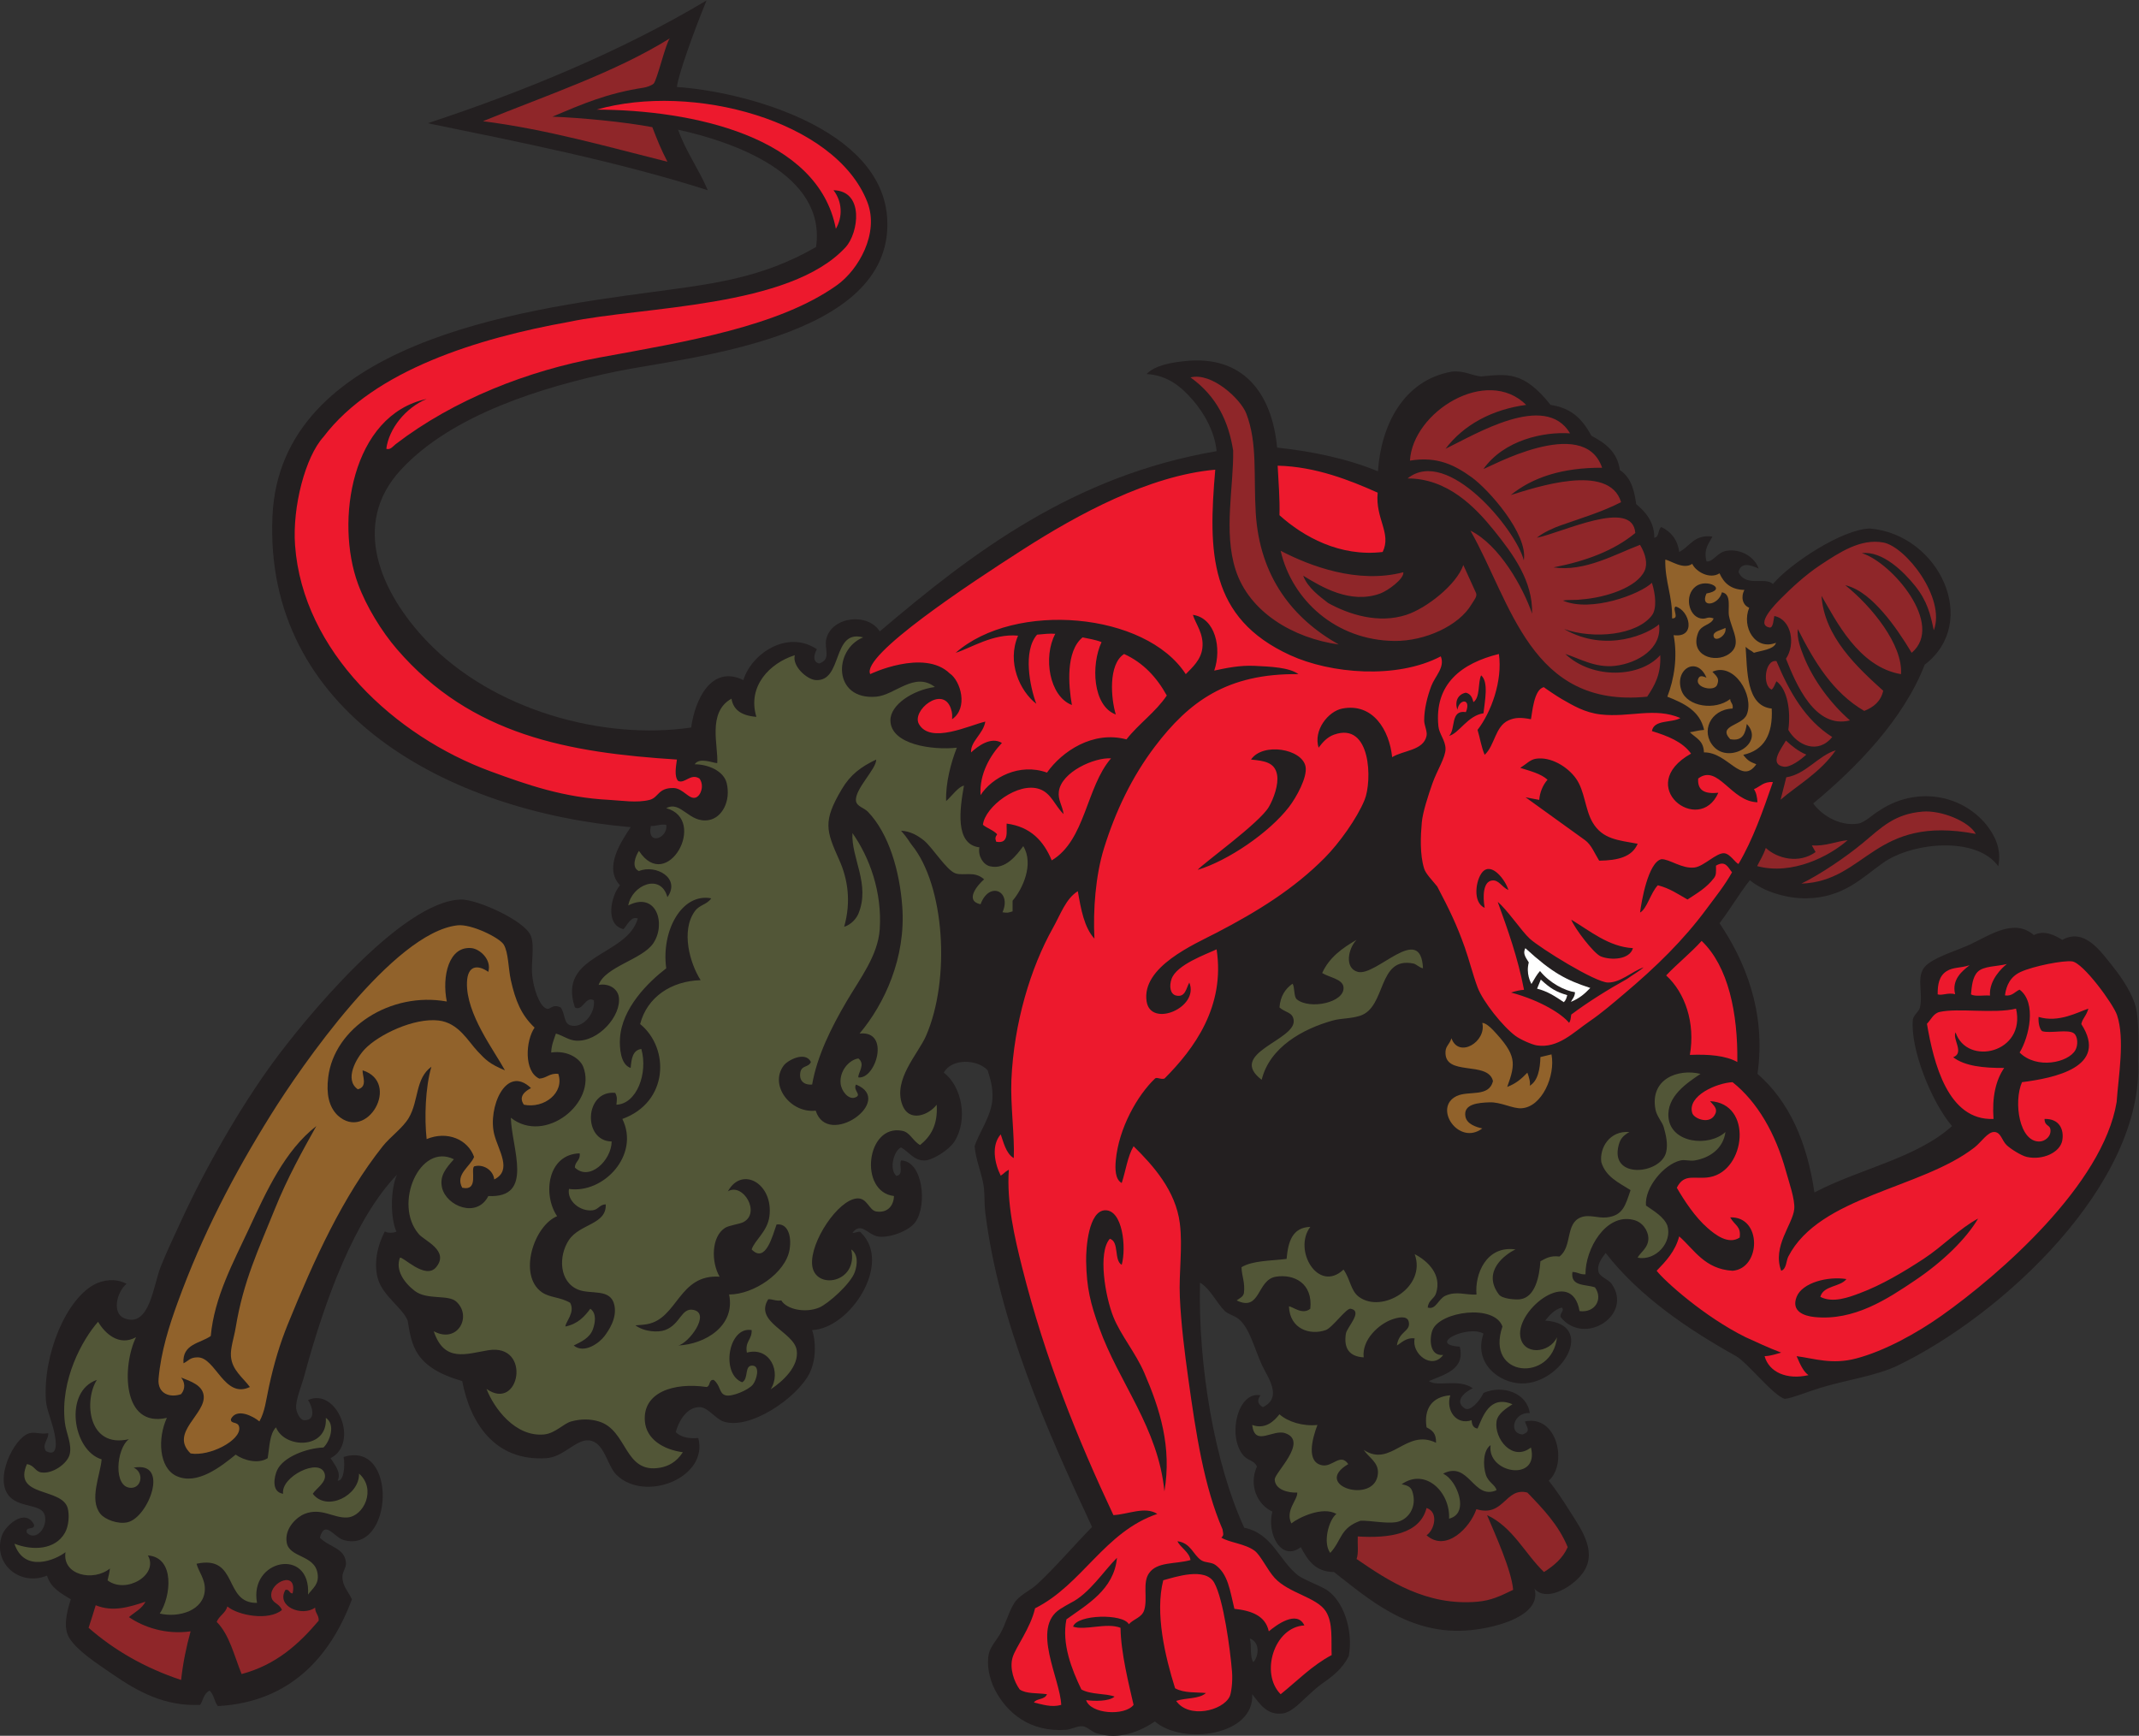 <?xml version="1.0" encoding="UTF-8" standalone="no"?>
<svg
   xmlns:dc="http://purl.org/dc/elements/1.1/"
   xmlns:cc="http://creativecommons.org/ns#"
   xmlns:rdf="http://www.w3.org/1999/02/22-rdf-syntax-ns#"
   xmlns:svg="http://www.w3.org/2000/svg"
   xmlns="http://www.w3.org/2000/svg"
   viewBox="0 0 865.387 702.253"
   height="702.253"
   width="865.387"
   xml:space="preserve"
   id="svg2"
   version="1.1"><rect x="0" y="0" width="865.387" height="702.253" fill="#333333" stroke="none"/><defs
     id="defs6" /><g
     transform="matrix(1.333,0,0,-1.333,0,702.253)"
     id="g10"><g
       transform="scale(0.1)"
       id="g12"><path
         id="path14"
         style="fill:#231f20;fill-opacity:1;fill-rule:evenodd;stroke:none"
         d="m 103.281,640.918 c 3.149,-18.75 -28.422,-2.773 -21.601,-25.195 27.675,-26.66 64.265,17.07 54,53.984 -9.41,33.867 -71.16,21.856 -104.403,54.004 -53.445,51.699 11.848,182.012 57.605,194.394 18.144,4.922 27.969,-3.398 57.597,0 0.829,-19.902 -19.933,-33.75 -7.199,-53.984 47.981,-25.293 24.957,59.863 21.598,71.992 -9.195,33.203 -20.055,58.555 -21.598,82.797 -8.851,139.16 62.574,309.96 151.199,352.81 19.817,9.57 57.911,19.16 93.602,0 -30.09,-24.86 -44.644,-89.38 -7.203,-104.4 77.633,-31.15 88.297,100.9 111.601,158.4 19.415,47.89 44.333,99.96 61.204,136.8 71.539,156.17 175.82,339.63 277.195,478.79 93.844,128.83 390.851,492.4 572.401,496.8 47.16,1.15 195.8,-64.34 212.4,-111.59 11.1,-31.6 -0.39,-79.82 3.6,-118.81 3.8,-37.1 20.23,-91.25 43.2,-100.8 11.84,-4.92 17.11,16.02 43.2,3.6 13.91,-18.73 8.55,-47.19 28.8,-53.99 35.43,-11.93 76.8,32.87 72,75.59 -25.8,14.77 -33.3,-34.84 -57.6,-21.6 -54.58,161.38 158.99,154.98 190.8,270 -20.04,8.18 -32.03,-20 -43.2,-32.38 -56.96,12.77 -38.72,100.82 -10.8,133.18 -51.24,54.16 5.33,134.55 32.4,176.4 -554.51,47.63 -1113.322,348.99 -1087.201,943.2 23.187,527.41 750.341,626.86 1148.401,680.4 184.37,24.82 334.99,41.1 501.55,137.32 31.81,223.03 -255.76,320.33 -418.75,355.89 23.82,-67.39 63,-119.41 90,-183.61 -272.15,86.64 -568.98,145.85 -849.88,203.3 288.39,95.07 587.7,217.99 846.28,372.7 -38.61,-93.02 -86.85,-228.67 -90,-262.79 197.32,-12.77 625.61,-122.04 638.43,-403.19 16.64,-365 -616.43,-416.95 -825.63,-460.81 -217.4,-45.59 -496.35,-129.71 -651.6,-298.81 -152.07,-165.66 -59.16,-373.1 79.36,-518.45 201.31,-210.67 534.64,-301.94 802.64,-262.74 11.52,84.47 61.21,191.29 158.4,144 25.01,80.61 133.72,153.77 223.2,93.59 -8.97,-15.55 -13.97,-38.71 7.2,-43.19 38.19,13.23 13.61,44.8 21.6,75.6 17.38,66.97 125.9,79.64 162,21.59 281.35,239.48 587.94,472.84 1022.4,547.21 -5.4,57.46 -36.88,114.32 -72,154.79 -32.32,37.25 -74.11,75.61 -140.4,79.2 25.34,27.13 77.28,35.43 118.8,39.61 172.33,17.37 261.51,-95.15 277.21,-262.8 108.79,-11.69 214.41,-34.06 305.99,-72.01 9.47,140.38 77.47,275.95 223.2,302.41 37.76,4.52 61.34,-11.99 90,-14.4 77.76,7.08 128.33,17.76 210.83,-86.4 62.24,-9.77 94.6,-40.12 123.97,-93.6 41.37,-22.23 78.72,-48.48 86.4,-104.41 38.4,-24.17 45.51,-75.35 49.49,-103.14 15.25,-13.27 55.65,-45.46 54.91,-102.06 16.18,1.83 9.99,26.02 21.6,32.41 29.04,-14.17 48.85,-37.56 54,-75.61 32.8,16.41 44.5,53.91 100.81,46.81 -9.13,-19.45 -27.97,-36.32 -18.01,-75.6 21.31,-1.89 31.81,27.79 61.2,32.4 42.66,6.68 84.72,-18.08 97.2,-54 -24.2,10.89 -54.18,21.34 -61.2,-10.81 22.13,-46.84 80.5,-13.09 104.4,-35.99 51.74,61.3 210.55,166.98 295.14,168.41 210.91,-19 333.5,-285.04 165.66,-413.22 -63.77,-164.64 -205.07,-310.87 -338.4,-421.19 20.31,-29.47 75.35,-71.01 136.8,-61.2 19.53,3.11 44.98,28.82 64.3,39.71 108.04,72.21 246.36,51.75 324.5,-43.31 24.22,-31.01 47.06,-72.12 36,-126 -65.62,92.13 -260.65,73.21 -349.2,10.8 -64.41,-45.4 -120.58,-106.54 -234,-108 -57.76,-0.74 -127.23,19.22 -170.8,54.96 -32.04,-40.49 -56.94,-84.41 -92,-130.57 75.34,-111.31 142.36,-267.16 115.2,-457.2 95.08,-82.52 150.15,-205.04 172.81,-360 134.95,71.46 309.15,103.65 417.59,201.6 -61.95,71.99 -127.55,235.29 -118.8,324 3.05,14.14 19.03,23.83 21.61,36 10.82,51.31 -17.1,102.34 25.19,133.2 33.75,24.63 85.66,38.97 126,57.6 60.07,27.79 134.22,81.27 194.4,28.81 32.02,16.54 63.77,-0.94 86.4,-14.4 67.42,37.05 115.82,-33.88 154.8,-82.81 29.26,-36.72 59.29,-84 68.4,-122.4 10.72,-45.16 7.9,-128.56 7.2,-161.99 16.02,-374.01 -410.5,-770.84 -730.8,-925.2 -64.92,-31.29 -157.98,-43.67 -237.6,-68.4 -35.38,-10.99 -84.14,-30.8 -104.39,-32.4 -34.87,9.67 -113.7,110.43 -147.61,129.59 -142.93,79.71 -292.86,180.04 -396,313.2 -11.67,-15.88 -27.44,-35.19 -21.6,-57.6 3.84,-14.74 30.01,-22.46 39.6,-35.99 66.61,-94.12 -82.33,-191.21 -154.8,-100.8 -2.78,14.02 13.31,18.67 3.6,28.79 -23.45,-6.55 -36.76,-23.23 -50.4,-39.59 157.55,-10.84 50.93,-193.19 -72,-190.8 -68.23,1.32 -146.07,61.54 -115.2,151.19 -46.46,27.54 -173.83,-32.76 -72,-39.59 17.66,-69.77 -48.98,-85.06 -93.59,-104.4 26.59,-18.98 88.68,8.75 133.19,-21.6 -25.24,-11.83 -57.6,-40.15 -24.15,-61.482 16.15,-10.293 45.79,23.062 56.55,47.072 59.43,26.35 132.88,-1.17 140.4,-61.194 -48.57,4.278 -66.75,-61.914 -21.6,-64.804 27.74,9.57 10.88,23.418 7.2,39.609 97.54,20.567 130.37,-127.832 72,-180 19.06,-23.496 41.42,-56.484 64.8,-93.613 35.36,-56.172 88.72,-128.242 32.4,-194.395 -33.08,-38.847 -106.18,-79.707 -140.39,-39.59 22.51,-79.804 -107.86,-117.46 -194.41,-126.015 -185.35,-18.301 -312.51,97.773 -414,176.406 -58.12,0.684 -80.36,37.227 -100.81,75.606 -59.62,-45.313 -104.07,40.703 -86.39,107.988 -43.95,19.687 -72.93,78.379 -46.8,136.816 -9.23,20.215 -28.06,16.485 -43.2,35.996 -46.92,60.489 -14.04,193.4 54,180 -9.12,-12.46 -11.34,-25.14 7.2,-35.996 62.53,30.156 12.56,93.596 -3.6,129.586 -22.73,50.63 -36.42,109.2 -68.4,136.8 -13.75,11.88 -32.81,15.16 -43.2,25.2 -25.05,24.23 -44.32,68.14 -75.6,86.4 -6.14,-253.45 44.78,-550.232 134.2,-743.767 86.5,-18.34 104.43,-98.77 164.26,-145.469 23.46,-15.273 52.19,-24.726 79.54,-39.551 57.67,-31.269 88.17,-128.515 73.42,-204.902 -19.68,-39.141 -49.81,-61.68 -80.62,-83.105 -16.83,-11.7 -37.23,-31.485 -54,-46.797 -17.93,-16.367 -41.49,-40.782 -65.68,-43.946 -48.56,-6.348 -69.74,29.883 -92.72,58.34 7.45,-126.015 -210.67,-155.429 -295.2,-82.793 -44.75,-29.512 -106.04,-56.855 -176.4,-35.996 -15.77,4.668 -28.6,20.215 -43.2,21.582 -15.14,1.445 -34.66,-9.668 -50.4,-10.801 -108,-7.676 -178.7,49.766 -216,122.403 -16.44,32.031 -25.8,76.172 -17.7,110 4.49,18.769 20.89,37.461 32.1,55.605 19.41,31.446 29.75,79.825 50.4,104.395 16.47,19.609 43.68,30.722 64.8,50.41 55.32,51.543 112.23,118.437 165.6,172.793 -139.48,298.301 -282.55,623.089 -324,953.999 -4.05,32.41 -0.46,62.84 -7.2,93.6 -7.94,36.21 -22.19,71.4 -25.2,108.01 11.14,37.07 51.59,92.28 54,144 1.43,30.64 -3.69,52.99 -14.4,86.39 -31.97,34.61 -109.8,36.62 -133.2,-7.19 54.63,-40.76 74.5,-142.23 32.4,-208.81 -16.47,-26.05 -66.75,-56.95 -90,-57.6 -32.99,-0.91 -46.9,25.14 -72,39.61 -22.04,-9.49 -37.14,-65.95 -14.4,-86.4 23.71,2.54 7.04,35.06 14.4,46.79 65.96,-1.42 80.51,-135.13 43.2,-187.2 -20.48,-28.58 -83.63,-49.93 -115.2,-43.19 -30.15,6.41 -49.53,44.96 -75.6,10.8 6.97,-2.22 22.45,8.23 26.2,-0.04 95.34,-92.77 -33.17,-290.54 -148.6,-295.17 11.14,-31.9 13.3,-87.19 -7.2,-129.59 -36.57,-75.67 -182.92,-175.646 -262.8,-147.599 -21.97,7.715 -46.58,41.582 -68.4,43.203 -43.2,3.186 -67.88,-46.894 -75.6,-75.605 15.08,-15.293 39.41,-20.645 68.4,-18.008 32.1,-119.824 -161.32,-197.402 -248.4,-111.602 -28.3,27.891 -36.18,99.317 -82.8,104.414 -39.38,4.297 -77.26,-50.566 -129.6,-54.003 -157.31,-10.372 -231.47,107.636 -255.6,234 -146.34,42.25 -153.16,109.79 -165.6,183.6 -15.13,38.3 -74.76,74.37 -90,125.99 -13.65,46.23 -2.49,100.14 20.6,144.63 8.64,-5.41 24.01,-5.11 35.25,-0.76 -20.12,46.52 -16.64,132.75 1.75,172.93 C 1077,1569.94 985.836,1323.28 924.082,1094.51 914.84,1060.27 896.684,1019 898.883,993.711 c 0.875,-10.059 10.336,-35.918 25.199,-35.996 38.52,-0.215 21.66,45.995 10.801,61.195 87.657,39.78 157.097,-131.078 68.397,-176.39 13.06,-20.723 32.97,-42.774 21.6,-68.399 19.34,-1.269 22.7,46.973 18,71.992 165.69,52.305 150.87,-295.039 0,-251.992 -29.16,8.32 -56.759,62.93 -72.001,7.188 27.523,-29.102 74.871,-30.45 79.201,-75.586 1.44,-14.981 -10.77,-27.227 -10.8,-43.203 -0.06,-28.497 17.62,-44.024 28.8,-68.399 C 1002.5,238.398 878.992,101.738 661.277,90.117 650.266,103.105 649.297,126.133 636.078,136.914 617.676,128.34 615.199,103.359 607.281,93.711 499.82,89.004 418.871,133.535 340.879,187.324 289.75,222.559 236.41,256.953 211.277,295.313 c -19.992,30.527 -10.031,76.718 3.606,118.808 -29.707,18.281 -61.262,34.746 -72,71.992 C 58.199,451.777 -23.48,525.117 6.078,608.516 16.488,637.871 76.414,692.539 103.281,640.918 Z M 1975.28,2761.31 c 17.64,-0.84 27.26,6.35 46.8,3.61 6.75,-40.38 -59.65,-65.78 -46.8,-3.61 z m 1818,-2465.997 c 28.67,-9.668 29.92,-50.02 10.8,-71.993 -11.6,15.996 -4.65,50.528 -10.8,71.993 v 0" /><path
         id="path16"
         style="fill:#8f2629;fill-opacity:1;fill-rule:evenodd;stroke:none"
         d="m 290.48,396.113 c 52.555,-21.425 102.75,-5.234 151.2,10.801 -11.028,-21.367 -32.875,-31.914 -50.403,-46.797 44.895,-30.742 112.485,-53.828 187.203,-43.203 -12.757,-46.035 -23.007,-94.59 -28.796,-147.598 -109.84,36.563 -202.692,90.118 -280.801,158.399 7.289,22.715 14.832,45.156 21.597,68.398 z m 399.598,-3.593 c 32.442,-27.618 125.766,-44.415 165.602,-10.801 -9.035,22.519 -30.668,19.394 -32.399,43.203 -3.093,42.617 80.27,78.203 64.801,7.187 -10.992,-0.175 -8.633,12.969 -21.602,10.801 -29.847,-50.41 49.965,-82.558 90,-54.004 -0.171,-16.972 11.618,-21.972 10.801,-39.59 -60.527,-71.464 -129.679,-134.316 -234,-161.992 -22.476,55.508 -36.734,119.258 -75.601,158.399 7.625,18.769 26.734,26.054 32.398,46.797 z M 4120.88,604.922 c 95.37,-5.957 188.55,6.875 208.8,86.387 37.4,-12.207 24.34,-66.543 0,-82.793 59.61,-52.774 132.71,23.964 151.2,79.199 84.07,-25.567 87.5,67.773 154.8,50.41 47.05,-48.965 94.36,-97.637 122.39,-165.605 -15.03,-34.161 -42.02,-56.368 -71.98,-75.606 -58.62,56.602 -94.29,136.113 -172.81,172.793 24.22,-57.324 74.49,-167.793 79.2,-226.797 -38.53,-18.711 -66.22,-32.265 -108,-35.996 -155.76,-13.887 -272.42,64.649 -367.19,129.609 6.64,17.344 2.44,45.547 3.59,68.399 v 0" /><path
         id="path18"
         style="fill:#8f2629;fill-opacity:1;fill-rule:evenodd;stroke:none"
         d="m 1465.8,4900.33 c 192.6,78.61 399.81,147.46 567.08,251.38 -12.48,-15.11 -39.17,-128.84 -49.22,-137.52 -7,-6.04 -21.67,-10.79 -30.34,-12.12 -112.3,-17.14 -186.58,-50.05 -276.84,-87.95 87.18,-3.31 218.4,-15.75 303.36,-31.87 17.86,-45.73 24.41,-62.76 45.84,-104.94 -176.8,44 -364.05,98.06 -559.88,123.02 v 0" /><path
         id="path20"
         style="fill:#91622b;fill-opacity:1;fill-rule:evenodd;stroke:none"
         d="m 1622.48,2149.32 c -27.38,-39.69 -32.82,-133.42 14.4,-154.81 22.64,1.37 30.74,17.27 57.6,14.4 19.23,-57.25 -42.67,-106.14 -104.4,-93.6 -17.49,24.71 3.55,41.17 21.6,50.41 -76.8,73.81 -131.79,-61.15 -111.6,-140.41 12.56,-49.27 55.83,-109.06 0,-136.79 -3.13,28.53 -33.38,47.59 -61.2,39.61 -11.1,-11.57 15.17,-75.71 -36,-64.81 -22.23,40.55 24.51,63.87 36,93.59 -18.88,53.23 -81.77,80.1 -144,54.01 -7.01,63.83 -4.07,156.78 14.4,219.59 -49.28,-36 -37.84,-102.54 -68.4,-154.79 -18.11,-30.99 -56.27,-57.52 -79.2,-86.4 -120.86,-152.27 -207.625,-342.37 -287.996,-540 -24.036,-59.09 -41.875,-118.25 -57.606,-190.8 -8.566,-39.56 -11.906,-74.555 -28.797,-104.399 -18.976,15.84 -68.718,41.895 -86.402,7.188 -1.668,-16.895 22.133,-5.411 25.199,-25.196 6.11,-39.394 -89.867,-89.082 -147.598,-79.199 -65.214,62.656 47.692,119.746 39.602,176.406 -4.332,30.29 -37.086,41.88 -68.398,54 11.273,-13.69 14.004,-33.53 0,-50.41 -32.829,-11.83 -72.422,0.34 -68.407,46.8 7.125,82.31 32.571,161.58 57.606,230.41 75.496,207.58 170.625,390.16 284.398,572.4 89.317,143.07 370.429,551.33 565.319,573.28 41.74,4.69 127.43,-37.4 140.28,-58.49 14.42,-23.65 13.92,-73.65 21.6,-107.99 13.88,-62.05 31.26,-105.27 72,-144 z M 600.078,1148.52 c 54.617,-0.06 80.774,-127.37 158.402,-90 -22.214,29.94 -54.41,51.19 -57.601,93.59 -1.863,24.8 9.672,57.54 14.398,86.41 23.407,142.91 69.918,238.22 118.805,360 38.199,95.17 85.973,180.44 125.996,251.99 -95.476,-74.46 -150.191,-194.77 -205.195,-313.19 -46.41,-99.92 -104.293,-205.44 -115.199,-324 -32.278,-22.93 -86.993,-23.42 -82.805,-82.81 15.801,7.44 19.062,18.03 43.199,18.01 z m 396,849.61 c -5.976,-49.58 1.551,-88.62 28.802,-115.22 89.51,-81.91 192.76,99.98 75.6,136.8 -0.89,-17.07 16.25,-49.87 -14.4,-57.6 -42.53,29.43 -4.15,95.64 21.6,122.4 41.85,43.5 148.23,94.96 223.2,86.41 61.12,-6.97 89.43,-62.66 118.8,-93.6 24.21,-25.52 35.4,-37.94 82.8,-57.61 -33.13,61.07 -118.12,171.17 -115.2,266.4 1.61,52.64 32.7,54.93 64.8,32.41 10.69,37.98 -26.16,69.29 -50.4,71.99 -69.65,7.75 -91.02,-85.98 -75.6,-161.99 -170.64,30.89 -341.84,-79.85 -360.002,-230.39 v 0" /><path
         id="path22"
         style="fill:#91622b;fill-opacity:1;fill-rule:evenodd;stroke:none"
         d="m 4405.28,2116.91 c 22.45,-62.26 107.21,-9.96 93.6,46.8 9.47,-0.51 22.33,-10.94 32.4,-21.6 72.29,-76.47 69.36,-100.76 43.2,-172.79 26.13,10.09 42.22,23.45 61.2,43.2 5.33,-14.3 9.83,-30.61 7.2,-39.61 24.75,14.43 31.48,50.74 32.4,87.03 l 33.64,8.09 c 12.43,-65.33 -29.22,-160.12 -91.24,-163.52 -27.4,-1.5 -62.15,19.32 -97.2,18.01 -33.12,-1.23 -80.05,-4.55 -72.77,-43.24 4.36,-23.09 32.89,-32.03 51.17,-35.96 -71.41,-54.12 -150.69,63.24 -77.9,98.22 36.29,17.42 98.64,-4.9 110.3,45.78 -15.28,62.97 -149.42,11.72 -143.99,90 1.15,16.72 12.11,20.9 17.99,39.59 z m 795.6,1220.41 c -2.56,14.79 22.75,18.05 36.01,25.2 4.92,-23.73 -32.51,-45.37 -36.01,-25.2 z m -146.64,232.27 c 14.88,-1.59 54.94,-31.72 81.85,-12.68 10.64,-23.47 52.86,-47.93 82.79,-28.8 12.86,-29.13 34.42,-49.57 75.6,-50.4 -11.59,-21.02 -5.71,-46.11 14.4,-54 -24.02,-59.39 18.87,-131.16 81.41,-106.38 -5.74,-20.65 -47.13,-23.89 -67.01,-30.42 -12,10.03 -8.28,3.58 -25.21,18.01 5.38,-69.04 0.62,-179.39 79.22,-187.21 4.1,-79.7 -24.22,-126.98 -86.41,-140.4 14.72,-20.06 23.71,-21.88 39.6,-28.79 -45.16,-64.7 -85.73,37.05 -158.91,36.16 -1.12,36.08 -23.74,42.78 -42.69,61.04 13.35,1.67 22.35,5.64 43.2,7.19 -12.83,57.97 -60.9,80.71 -111.6,100.8 20.57,52.96 31.77,120.72 19.04,186.71 70.34,-9.37 48.29,75.81 6.16,86.89 -11.61,-6.86 13.19,-36.81 -10.8,-36 1.49,69.09 -21.74,110.3 -20.64,178.28 z m 49.44,-397.88 c 17.84,-48.39 101.23,-60.92 147.6,-25.19 0.2,-11.8 10.24,-13.77 7.2,-28.81 -68.57,-2.81 -97.11,-71.03 -57.6,-115.19 48.34,-54.02 156.19,10.55 100.8,68.39 -3.98,-24.53 -10.05,-54.09 -50.4,-46.14 -39.39,42.26 36.55,40.17 50.4,74.95 23.22,58.31 -39.09,159.6 -104.39,129.6 16.82,-16.78 20.78,-22.39 14.39,-39.6 -8.13,-21.94 -68.53,-8.73 -57.6,17.99 3.62,8.85 8.85,11.02 25.2,3.6 -29.12,68.74 -99.18,24.42 -75.6,-39.6 z m 43.21,316.81 c -35.73,-27.11 -22.01,-89.77 14.39,-97.21 18.56,-3.77 19.14,7.28 39.6,0 -6.45,-20.26 -37.27,-18.54 -46.8,-43.2 -27.09,-70.04 51.3,-94.15 93.6,-64.79 41.4,28.73 8.8,70.57 0,115.2 -4.45,22.53 9.18,67.05 -21.59,72 -9.32,-39.25 -67.9,-49.58 -46.81,-3.61 66.77,12.05 1.31,47.18 -32.39,21.61 v 0" /><path
         id="path24"
         style="fill:#ffffff;fill-opacity:1;fill-rule:evenodd;stroke:none"
         d="m 4629.52,2390.45 c 82.49,-75.57 123.53,-96.56 197.1,-120.78 -17.99,-18.62 -31.97,-30.86 -58.82,-42.25 3.49,7.58 12.32,15.69 12.37,29.38 -29.92,4.24 -76.06,26.99 -106.15,64.33 -9.63,-10.9 -15.64,-21.83 -25.99,-39.39 -2.6,5.25 -16.9,31.21 -8.08,65.47 -12.66,19.47 -17.61,28.55 -10.43,43.24 v 0" /><path
         id="path26"
         style="fill:#8f2629;fill-opacity:1;fill-rule:evenodd;stroke:none"
         d="m 5404.2,2840.93 17.32,68.07 c 59.39,9.3 97.28,66.05 150.04,81.97 -47.74,-68.88 -119.08,-107.67 -167.36,-150.04 z m -12.52,420.78 c 39.3,-93.9 87.6,-178.8 169.2,-230.4 -42.87,-53.27 -105.77,-26.08 -133.2,21.6 7.79,55.69 -1.78,122.22 -36,147.61 -4.92,-8.95 -7.3,-19.1 -14.39,-25.2 -29.63,11.59 -20.41,92.31 14.39,86.39 z m 75.55,-675.38 c 55.99,27.05 135.75,80.95 187.25,123.87 56.37,46.97 95.32,87.67 180.87,94.75 56.84,4.7 140.86,-29.91 161.3,-67.71 -309.77,59.1 -330.95,-143.57 -529.42,-150.91 z M 4272.08,3816.11 c 121.68,98.3 329.74,-157.09 352.8,-248.4 13.43,79.79 -107.56,215.57 -158.4,252.01 -49,35.1 -102.69,64.7 -187.2,50.4 8.47,148.34 233.01,287.83 352.8,169.2 -103.38,-13.8 -190.04,-60.5 -244.79,-133.21 90.13,43.42 302.71,173.98 377.99,46.8 -79.73,5.56 -200.14,-19.9 -262.8,-107.99 9.79,0.41 304.24,168.07 360,3.6 -120.64,0.64 -210.92,-29.09 -277.2,-82.8 72.47,22.12 298.6,99.86 334.8,-21.6 -56.85,-29.27 -118.69,-47.78 -184.04,-70.74 -19.74,-6.93 -52.75,-21.52 -71.56,-37.27 75.91,14.75 290.93,121.18 298.8,14.41 -64.3,-53.29 -149.76,-85.44 -248.4,-104.41 94.07,-14.36 188.09,40.3 262.8,68.41 17.39,-28.9 23.37,-57.88 13.88,-78.59 -23.36,-50.97 -117.97,-81.41 -191.06,-87.01 -26.15,-3.27 -38.96,0.09 -56.82,-3.6 85.15,-36.93 234.47,19.37 270,54 11.33,-35.29 15.28,-78.71 -0.02,-98.84 -45.78,-60.27 -176.24,-73.02 -266.37,-41.56 129.64,-74.73 258.16,-12.48 287.99,14.4 10.14,-73.36 -65.08,-117.95 -133.2,-126.01 -60.82,-7.19 -111.35,23.96 -151.2,36.01 83.14,-78.3 228.3,-71.62 288,-3.6 3.13,-58.33 -17.49,-92.91 -39.6,-126.01 -354.31,-35.9 -412.24,285.86 -536.4,504 88.29,-43.71 159.97,-172.63 187.2,-251.99 2.15,98.83 -56.41,178.92 -115.2,251.99 -57.48,71.45 -141.32,158.49 -262.8,158.4 z m -385.19,-219.59 c 88.21,-45.96 233.28,-101.44 372.28,-65.14 3.11,-19.72 -46.92,-56.05 -69.89,-64.47 -91.25,-33.41 -179.33,20.75 -234,54 13.59,-36.84 50.9,-63.47 75.6,-82.8 64.31,-35.64 153.5,-63.48 237.6,-36 60.76,19.86 152.33,91.37 172.8,151.21 l 38.53,-84.69 c 4.82,-10.57 -6.78,-22.92 -13.33,-34.11 -38.71,-66.19 -142.45,-112.48 -234,-111.61 -178.71,1.72 -311.57,125.04 -345.59,273.61 z m 176.39,-284.4 c -138.52,19.22 -271.99,98.41 -313.2,226.8 -37.22,115.93 -5.51,252.65 -7.37,361.72 -13.32,86.05 -49.02,164.77 -129.43,222.09 64.57,16.37 152.35,-65.72 169.2,-109.39 34.63,-89.74 21.88,-187.51 28.8,-301.63 11.83,-195.28 113.49,-321.71 252,-399.59 z m 1805.9,43.2 c -10.22,48.98 -19.89,88.54 -56.37,134.25 -33.75,42.29 -98.88,107.54 -161.93,99.75 91.12,-28.04 252.37,-217.05 151.2,-302.41 -24.64,40.96 -53.84,85.18 -86.4,122.41 -30.16,34.48 -69.31,71.88 -115.2,82.79 79.73,-63.56 175.37,-180.98 169.2,-270 -129.51,21.74 -198.42,165.43 -241.2,237.61 8.17,-124.46 108.98,-217.21 187.2,-288.01 -7.2,-32.39 -29.23,-49.96 -57.6,-61.19 -94.78,55.22 -151.38,148.61 -201.6,248.4 -3.23,-28.2 8.16,-58.13 18,-82.81 29.62,-74.27 83.58,-144.84 140.4,-194.4 -106.72,-26.9 -163.91,110.77 -194.4,187.21 29.75,43.54 17.16,119.23 -35.34,129.6 -2.48,-10.47 -3.11,-37.04 -14.5,-34.87 -44.74,8.56 18.29,71.58 35.45,88.87 27.95,28.18 72.46,70.19 118.79,100.8 59.14,39.06 122.32,80.8 190.8,68.39 68.79,-12.45 190.38,-169.19 153.5,-266.39 z m -509.86,-660.65 c 34.62,-32.26 100.21,-49.12 151.16,-12.56 l -11.38,20.3 c 40.58,-3.37 74.42,12.67 108.58,15.7 -54.11,-47.74 -167.49,-107.43 -274.58,-78.58 9.61,19.85 17.78,30.31 26.22,55.14 z m 61.16,325.85 c 16.64,-15.77 38.6,-33.36 61.81,-42.56 -15.31,-14.48 -48.99,-40.09 -69.01,-36.65 -43.57,7.5 -9.24,51.51 7.2,79.21 v 0" /><path
         id="path28"
         style="fill:#ffffff;fill-opacity:1;fill-rule:evenodd;stroke:none"
         d="m 4665.18,2267.52 11.26,27.54 c 30.08,-27.77 46.39,-37.07 80.22,-47.31 -2.41,-9.29 -4.17,-15.19 -10.33,-21.27 -27.46,18.38 -48.69,32.68 -81.15,41.04 v 0" /><path
         id="path30"
         style="fill:#ed192d;fill-opacity:1;fill-rule:evenodd;stroke:none"
         d="m 3877.79,3854.81 c 116.19,-2.63 221.41,-45.22 303.57,-81.86 -7.82,-79.08 42.86,-122.93 15.12,-180.04 -129.72,-15.47 -240.7,46.25 -313.2,111.61 1.52,47.12 -3.24,106.93 -5.49,150.29 z M 5848.41,2160.94 c 12.09,11.93 19.29,31.6 38.71,35.95 56.23,12.58 166.32,-6.25 231.76,10.02 30.82,-134.47 -148.98,-175.76 -183.59,-71.99 -10.32,-20.62 27.89,-62.15 -7.21,-75.6 35.4,-27 92.04,-32.78 154.8,-32.41 -25.38,-37.01 -37.2,-87.59 -32.4,-154.8 -138.88,-5.8 -181.78,170.57 -202.07,288.83 z m 32.57,89.22 c -0.34,29.68 4.23,56.03 27.26,70.5 20.33,12.74 41.27,8.83 69.71,18.03 -21.84,-16.97 -55.11,-43.14 -43.97,-87.89 -23.69,5.49 -37.26,-4.84 -53,-0.64 z m 101.1,-0.04 c 2.33,24.1 4.33,51.76 19.89,68.06 17.64,18.5 58.97,16.31 88.95,24.11 -13.37,-10.32 -54.42,-48.09 -51.24,-95.77 -18.66,1.72 -44.68,-3.88 -57.6,3.6 z m -1432.8,1033.2 c 11.48,-82.21 -23.64,-177.14 -64.8,-230.41 7.56,-24.83 11.65,-53.14 21.61,-75.6 30.84,28.18 31.51,85.98 71.98,104.4 20.84,9.49 38.88,9.18 68.41,3.61 3.8,16.39 8.55,91.83 39.61,97.2 -1.08,-0.18 38.46,-27.15 53.99,-36 34.28,-19.53 69.71,-41.31 118.8,-46.8 87.04,-9.74 163.1,22.8 241.2,-10.8 -26.38,-15.62 -80.29,-3.71 -86.4,-39.6 47.71,-14.69 92.66,-32.15 118.8,-68.41 -174.51,-98.05 24.79,-250.48 82.8,-118.8 -40.11,-4.01 -63.87,5.74 -61.2,43.21 60.16,45.76 99.48,-70.47 180,-72 -1.09,15.71 -3.74,29.86 -10.8,39.59 18.75,7.66 29.2,23.61 57.6,21.61 -30.27,-87.33 -60.59,-174.61 -104.4,-248.41 -9.96,3.2 -25.12,30.79 -43.2,32.41 -23.6,2.1 -61.56,-39.52 -90,-43.2 -37.99,-4.93 -76.24,25.93 -100.8,25.19 -40.37,-9.36 -60.86,-129.67 -64.8,-161.99 21.05,11.19 32.43,60.89 54,82.79 36.36,-9.24 61.11,-26.82 90,-43.2 28.66,18.96 57.44,35.05 80.31,65.07 7.32,9.61 6.43,17.39 6.12,37.7 28.96,17.34 36.68,-5.65 48.73,-20.31 -23.14,-41.19 -50.19,-74.24 -77.56,-111.25 -69.66,-94.2 -151.67,-174.81 -251.99,-259.2 -31.07,-26.14 -64.48,-55.49 -104.41,-82.8 -47.74,-32.63 -93.88,-81.68 -158.4,-72.01 -14.64,2.21 -49.93,17.8 -64.8,28.81 -38.59,28.58 -99.09,104.36 -115.2,147.6 -14.13,37.93 -25.41,83.36 -38.85,121.31 -24.56,69.26 -46.8,114.67 -83.55,184.68 -14.54,18.25 -34.52,37.95 -39.6,54 -13.64,43.14 -10.77,100.83 -7.2,140.4 2.81,31.07 19.29,81.57 32.4,118.8 13.61,38.66 39.76,78.44 39.61,104.41 -0.17,25.93 -19.22,45.04 -21.61,68.39 -13.27,129.49 71.48,191.99 183.6,219.61 z m 615.3,-870.82 c 81.07,-77.4 110.24,-219.14 108.3,-367.58 -35.54,19.65 -86.53,23.87 -144,21.6 16.98,96.9 -14.61,188.99 -71.99,241.19 34.48,36.33 74.4,67.92 107.69,104.79 z m -2634.9,2278.42 c 26.65,-34.49 28.57,-80.69 7.2,-117.11 -53.58,281.21 -437.3,360.69 -725.95,361.73 289.25,82.82 725.05,-32.63 821.5,-280.62 36.84,-94.74 -26.83,-205.47 -91.95,-252.01 -175.89,-125.69 -457.73,-171.58 -720,-219.59 -218.25,-39.96 -442.55,-127.68 -619.2,-262.81 -7.45,-5.69 -16.71,-19.09 -28.8,-14.4 7.54,60.27 57.95,124.45 122.4,151.21 -228.3,-48.73 -278.1,-372.01 -208.2,-561.6 25.31,-68.64 71.6,-143.93 118.2,-198.01 225.83,-262.01 522.05,-313.96 849.6,-334.8 -2.64,-19.59 -8.76,-51.02 3.6,-64.8 20.36,-9.9 37.72,24.3 64.8,7.21 15.32,-20.71 4.6,-51.65 -10.8,-57.61 -20.32,-7.85 -38.8,28.42 -68.4,28.81 -46.86,0.61 -44.37,-28.84 -72,-36.01 -38.54,-9.99 -87.52,-1.74 -122.4,0 -138.44,6.9 -248.97,45.68 -360,86.4 -290.6,106.61 -570.12,364.41 -593.749,685.97 -8.64,117.6 31.547,269.44 86.149,329.23 153.68,203.02 470.54,299.91 745.2,349.2 222.26,47.09 671.01,41.92 839.83,226.85 38.91,42.63 57.35,170.44 -37.03,172.76 z m 111.6,-1468.81 c -29.31,56.3 301.78,274.82 463.92,378.62 165.93,106.23 381.82,224 583.2,241.97 -21.82,-251.37 -19.05,-450.15 227.28,-562.98 122.61,-56.17 323.11,-73.9 457.2,-3.61 13.53,-33.38 -17.59,-60.21 -28.8,-90 -11.81,-31.38 -21.56,-69.4 -21.6,-104.4 -0.02,-14.69 10,-33.11 7.2,-46.79 -9.23,-45.07 -71.11,-43.84 -104.39,-64.8 -8.55,82.76 -58.58,165.31 -151.21,147.59 -43.26,-8.27 -88.57,-66.35 -72,-118.79 11.39,15.31 25.41,31.96 46.8,39.6 113.14,40.38 116.07,-141.18 92.68,-198.27 -22.83,-55.73 -76.83,-131.19 -121.48,-176.13 -92.66,-93.28 -201.47,-161.19 -327.6,-226.8 -67.46,-35.11 -229,-103.75 -212.4,-208.8 12.71,-80.36 160.48,-18.64 129.6,57.59 -9.36,-16.5 -11.71,-45.64 -39.6,-39.59 -18.87,4.09 -21.8,28.75 -14.4,50.39 14.88,43.54 106.16,75.38 136.8,90 26.47,-173.37 -67.91,-301.87 -158.4,-392.4 -13.74,-3.2 -22.97,5.88 -28.8,0 -52.74,-50.17 -109.91,-150.02 -118.8,-248.4 -2.27,-25.11 -2.13,-57.57 18,-68.4 12.25,36.96 17.67,80.75 36,111.61 59.25,-58.25 127.82,-134.55 140.4,-234.01 9.15,-72.3 -3.27,-148.75 0,-223.2 3.68,-83.61 14.92,-170.78 25.21,-244.79 23.68,-170.445 48.19,-330.875 104.39,-460.797 1.9,-13.593 5.06,-16.914 -3.59,-25.214 24.87,-15.196 71.72,-18.164 100.79,-39.59 18.54,-13.672 38.67,-58.321 61.2,-82.813 42.81,-46.504 127.05,-58.164 154.8,-100.781 22.8,-35.02 16.05,-89.219 18,-133.203 -59.63,-31.582 -104.17,-78.242 -154.79,-118.809 -62.82,62.832 -20.16,203.985 71.99,208.809 -22.71,48.125 -85.96,0.41 -108,-18.008 -10.14,47.461 -52.42,62.774 -104.4,68.399 -13.98,57.832 -19.43,105.312 -57.6,133.203 -12.43,9.082 -30.42,5.839 -43.2,14.394 -24.76,16.602 -30.87,51.914 -72,57.598 7.84,-18.34 36.57,-33.223 39.55,-57.246 -46.44,-13.047 -101.02,-4.082 -125.94,-39.942 -20.32,-29.218 -3.47,-76.074 -14.41,-111.601 -7.17,-23.281 -31.22,-26.231 -46.79,-43.203 -17.15,32.968 -157.31,30 -169.2,-7.207 35.5,-12.95 100.84,13.183 143.99,-3.594 1.05,-75.996 25.39,-171.914 39.6,-234.004 -27.04,-34.492 -130.49,-27.852 -144,14.394 24.54,-3.222 69.24,-4.375 86.4,10.801 -27.67,10.313 -71.24,5.313 -100.8,21.602 -29.09,60.254 -60.38,138.887 -45.38,212.812 61.28,44.336 144.52,90.059 153.38,186.797 -39.3,-38.672 -83.56,-108.789 -140.4,-136.797 -7.37,-3.632 -25,-14.199 -32.34,-18.925 -88.32,-56.954 0.61,-211.27 3.54,-290.684 -29.82,-8.476 -57.05,1.387 -82.8,7.207 8.05,13.555 32.18,7.129 39.6,25.195 -31.41,4.336 -62.45,0.645 -82.8,14.395 -16.71,22.91 -31.47,63.613 -21.6,97.207 9.11,31.015 54.1,87.832 68.23,149.199 143.22,71.563 210.57,232.012 370.97,286.406 -37.03,24.258 -89.78,-1.777 -133.2,-3.613 -108.85,231.66 -207.35,474.513 -277.2,752.403 -22.86,90.98 -47.06,195.25 -40.25,295.82 -13.96,-7.81 -12.88,-10.45 -24.55,-17.97 -19.05,38.22 -29.02,92.38 0,125.35 8.19,-22.52 15.82,-58.57 39.6,-71.99 3,65.49 -10.5,162.54 -7.2,237.6 7.57,172.17 58.15,339.98 126,460.8 23.26,41.41 39.2,89.2 75.6,111.6 9.55,-55.25 19.47,-110.14 50.4,-144 -4.47,86.72 3.43,191.6 28.8,273.59 34.73,112.28 85.07,217.73 154.8,309.61 102.82,135.46 218.67,222.36 435.6,219.59 -27.46,20.48 -84.18,22.88 -133.2,25.2 -45.75,2.18 -87.41,-6.97 -122.4,-14.4 23.45,68.32 3.24,159.49 -64.8,169.2 8.48,-27.97 33.83,-57.45 28.8,-100.8 -4.17,-35.93 -30.73,-59.09 -50.4,-79.2 -121.72,188.25 -518.43,222.66 -698.4,64.8 45.44,13.91 113.35,59.25 189.46,52.02 -34.89,-80.61 5.43,-168.21 55.34,-206.82 -19.28,50.64 -41.49,160.27 2.31,209.86 19.88,1.88 38.83,4.08 55.29,2.55 -37.7,-70.06 -18.12,-190.05 50.4,-216 -10.49,59.02 -19.12,163.1 32.4,205.19 19.86,-4.14 40.64,-7.36 57.6,-14.39 -32.4,-68.99 -26.95,-193.63 43.2,-219.6 -14.41,47.35 -23.73,152.05 25.2,183.6 58.53,-26.67 99.26,-71.15 129.6,-126.01 -34.23,-50.96 -84.98,-85.41 -122.4,-133.19 -102.03,27.3 -195.81,-36.58 -241.2,-100.8 -83.6,30.32 -167.41,-15.19 -201.6,-68.4 -4.23,64.24 29.62,121.57 64.8,158.4 -33.84,20.72 -74.53,-11.05 -93.6,-28.8 -2.38,33.62 37.27,56.31 43.2,93.59 -47.5,-10.81 -166.89,-69.34 -201.6,-7.2 -22.75,40.75 72.19,117.92 96.88,47.45 5.54,-15.82 4.01,-23.55 3.92,-33.04 49.93,34.22 25.93,116.66 -7.3,139.12 -78.24,75.83 -243.29,-2.53 -241.1,-2.33 z m 712.8,-1627.19 c -50.22,-1.4 -58.36,-114.04 -57.6,-154.8 1.53,-81.94 13.19,-127.76 39.61,-201.6 59.56,-166.64 179.33,-303.286 197.99,-496.801 22.69,135.234 -13.35,249.297 -61.2,360.001 -26.29,60.82 -71.2,113.67 -93.6,169.2 -24.77,61.4 -47.97,196.37 -10.8,237.6 29.29,-9.11 11.57,-65.24 36,-79.2 14.52,52.77 2.82,167.09 -50.4,165.6 z m 558,1224 c 22.4,29.07 56.29,90.24 50.4,122.39 -9.97,54.48 -129.95,74.35 -165.59,21.6 40.19,-4.03 72.61,-7.97 79.2,-46.8 4.93,-29.12 -10.35,-71.72 -25.21,-97.19 -28.47,-48.83 -200.35,-172.05 -216,-190.81 91.84,27.5 217.08,112.78 277.2,190.81 z M 3530.56,471.992 c 35.3,9.434 127.49,41.074 154.72,-7.48 28.06,-50.02 48.59,-202.676 54,-270 2.53,-31.465 -2.54,-66.172 -7.2,-75.606 -21.68,-43.828 -124.66,-67.539 -162.31,-13.125 29.5,10.117 69.54,5.098 90.31,23.926 -27.86,2.949 -65.29,-1.113 -93.6,14.414 -30.21,96.113 -61.45,227.871 -35.92,327.871 z m 971.92,2631.328 c 4,37.26 16.34,95.45 -7.2,115.2 -10.21,-22.31 -2.27,-66.63 -23.44,-81.45 -3.01,13.7 -8.33,25.45 -23.01,28.78 -23.81,-4.87 -34.36,-26.05 -25.55,-51.73 5.86,34.18 42.94,34.7 25.84,-7.21 -48.46,7.68 -30.14,-52.1 -51.05,-71.99 30.04,6.94 56.04,61.39 104.41,68.4 z m 3.61,-590.41 c -6.29,35.64 -4.34,78.97 21.59,82.81 21.64,3.21 28.97,-19.22 50.39,-28.81 -8.07,28.95 -51.03,87.22 -79.19,54.01 -19.97,-23.56 -30.13,-92.13 7.21,-108.01 z m 119.42,-248.87 c -11.05,-0.47 -26.08,-3.94 -39.3,-8.3 91.79,-24.57 156.18,-66.83 175.79,-91.72 5.23,4.94 5.25,15.73 6.88,24.89 49.33,37.14 112.25,76.44 169.19,108 15.95,11.59 39.25,24.98 50.36,35.36 -37.14,-13.52 -69.55,-46.2 -107.95,-46.16 -38.4,0.04 -206.1,104.48 -237.6,133.21 -24.64,22.48 -68.9,88.53 -97.2,111.6 30.89,-85.51 61.07,-169.22 79.83,-266.88 z m 71.38,637.67 c -14.45,-16.3 -23.47,-38.69 -25.21,-61.2 -14.6,2.21 -21.32,4.35 -41.55,7.87 l 180.5,-130.09 c 19.46,-14.03 29.06,-40.2 43,-62.37 56.68,0.93 99.56,11.08 116.85,51.39 -58.46,10.88 -106.48,13.25 -136.8,64.8 -22.97,39.06 -23.65,95.67 -50.4,133.21 -26.12,36.65 -77.53,67.15 -122.04,59.99 -17.41,-2.8 -27.92,-15.61 -47.16,-27.6 29.96,-9.62 61.98,-17.21 82.81,-36 z m 161.99,-536.4 c 31.15,-12.42 87.53,-9.74 97.21,25.2 -73.47,3.87 -131.28,53.16 -187.21,86.4 10.14,-26.36 68.39,-102.98 90,-111.6 z m 237.6,-849.59 c 45.96,-40.33 77.18,-99.33 162,-104.41 86.77,6.89 89.62,165.86 -7.2,162.01 14.7,-25.68 33.45,-26.56 28.8,-61.21 -35.05,-22.97 -75.27,9.84 -97.2,28.81 -37.65,32.54 -71.35,83.69 -93.6,122.4 22.97,46 55.54,23.89 100.8,32.4 108.44,20.39 130.87,223.73 0,230.39 10.17,-12.89 28.61,-24.04 10.8,-46.79 -18.17,-22.05 -59.81,-5.77 -64.79,10.8 -15.8,52.32 74.6,91.44 122.39,93.59 75.35,-59.84 130.5,-155.62 162,-270 9.23,-33.51 28.04,-86.48 25.2,-115.19 -4.66,-47.06 -67.52,-113.36 -39.59,-187.21 16.36,5.43 14.77,30 21.59,43.2 95.22,184.36 403.76,205.29 565.2,331.21 20.83,16.23 40.77,48.75 61.2,46.8 19.16,-1.84 21.51,-25.37 36,-39.61 11.52,-11.31 44.57,-32.21 61.2,-36 48.09,-10.93 101.62,13.23 108,50.41 5.6,32.6 -8.78,66.1 -53.99,64.79 0.54,-25.47 20.37,-14.92 17.99,-39.59 -1.52,-15.86 -17.68,-28.14 -32.4,-28.81 -62.24,-2.81 -80.24,119.77 -53.99,180 96.84,12.36 264.9,45.39 180,176.41 4.18,18.59 14.05,22.13 21.59,46.79 -30.92,-9.9 -89.71,-43.94 -151.19,-25.19 -1.43,-17.15 2.89,-37.01 10.79,-43.2 24.75,-7.74 80.2,7.38 97.21,-7.21 11.09,-9.51 12.27,-35.04 3.59,-50.39 -21.31,-37.74 -117.17,-59.04 -169.2,-7.21 28.93,47.23 52.59,151.5 0,190.8 -13.55,-5.23 -22.63,-21.17 -44.49,-17.3 4.2,31.36 17.03,57.2 48.09,71.31 38.5,17.48 128.2,35.33 155.68,31.81 34.06,-4.37 125.35,-130.04 136.35,-162.87 24.65,-73.55 4.13,-186.66 -1.13,-263.94 -41.31,-250.34 -355.43,-524.14 -532.1,-649.01 -72.9,-51.52 -171.61,-106.74 -259.2,-129.59 -73.19,-19.1 -126.02,0.14 -180,7.19 13.17,-31.45 22.78,-48.16 36,-57.6 -65.79,-14.94 -119.65,8.75 -133.2,57.6 19.73,0.68 34.13,6.68 50.41,10.8 -40.11,15.16 -73.36,31.19 -108.02,46.8 -125.18,61.85 -245.66,170.17 -270,201.6 28.29,29.33 56.36,58.87 68.41,104.41 z m 356.4,-183.61 c -17.22,-44.2 22.71,-57.95 54.01,-61.19 120.42,-12.48 221.75,54.86 305.99,111.6 84.05,56.58 154.79,125.76 190.8,187.19 -56.34,-29.69 -105.07,-82.76 -165.6,-122.39 -59.62,-39.06 -127.14,-79.39 -194.4,-104.41 -32.85,-12.21 -80.88,-30.37 -118.8,-10.8 9.39,35.02 59.63,29.18 79.2,54 -56.45,9.14 -134.38,-10.82 -151.2,-54 z m -2224.8,1465.21 c -3.67,27.04 -17.65,42.7 -14.4,68.4 7.59,59.9 108.64,104.27 158.4,100.8 -75.71,-87.49 -77.65,-248.75 -180,-309.61 -24.35,58.46 -63.6,102.01 -136.8,111.61 -1.48,-21.64 8.73,-62.92 -31.75,-54.97 -4,11.31 -2.33,14.08 2.95,22.56 -12.13,13.17 -30.2,17.81 -43.2,28.81 5.95,54.6 107.15,132.1 172.8,107.99 35.01,-12.85 45.21,-49.48 72,-75.59 v 0" /><path
         id="path32"
         style="fill:#525637;fill-opacity:1;fill-rule:evenodd;stroke:none"
         d="m 1213.79,1450.8 c 7.33,6.25 77.1,-68.36 109.89,-28.69 41.76,50.53 -36.98,80.94 -52.82,100.8 -77.96,90.86 3.25,278.34 106.82,226.8 -23.81,-26.53 -44.49,-50.53 -36,-86.39 13.26,-56.03 106.02,-93.59 140.4,-25.19 140.14,-7.02 70.88,143.78 68.4,237.59 103.47,-82.09 262.48,45.49 219.6,154.79 -9.06,23.1 -45.18,50.74 -97.2,43.2 0.77,23.22 8.36,39.65 14.4,57.6 23.63,-7.23 38.25,-20.18 61.2,-21.6 67.8,-4.2 138.58,76.09 129.6,133.2 -3.87,24.63 -30.39,41.64 -61.2,36 19.86,55.56 132.13,76.91 165.6,126.01 40.09,58.79 9.86,159.04 -75.6,115.2 10.33,60.93 98.05,100 118.8,25.19 41.43,58.05 -35.68,100.26 -86.4,79.2 -24.26,10.48 -10.35,46.09 0,61.21 85.3,-130.99 210.37,94.94 82.8,129.6 45.3,24.32 69.06,-47.05 129.6,-36 40.01,7.3 66.79,57.47 54,111.59 -8.81,37.29 -55.96,57.54 -97.2,57.61 14.18,22.33 54.9,3.86 68.4,3.59 3.73,52.12 -31.02,154.07 43.2,195.6 5.33,-31.28 26.37,-51.3 75.6,-55.19 -28.32,93.26 41.27,163.61 116.62,187.08 -8.78,-32.98 36.87,-73.8 63.38,-75.48 83.46,-5.3 48.26,155.73 144,129.59 -90.47,-36.45 -92.38,-191.19 39.6,-180 57.15,4.85 116.17,77.22 178.17,29.4 -67.31,-9.22 -135.49,-54.15 -134.97,-101.4 0.82,-74.29 129.85,-90.83 201.6,-82.79 -17.83,-44.72 -34.7,-109.11 -32.4,-162.01 16.7,14.56 37.32,44.23 54,46.8 -12.11,-68.09 -28.92,-178.32 46.8,-187.19 -4.72,-26.6 11.5,-52.65 32.4,-57.6 47.5,-11.25 81.49,35.16 100.8,61.2 33.28,-54.64 -2.17,-130.39 -32.4,-165.61 0,-10.8 0,-21.6 0,-32.4 -15.95,-4.98 -15.48,-4.65 -30.58,-2.73 28.4,64.98 -40.56,95.17 -66.62,24.33 -50.61,10.8 -7.25,60.22 10.8,75.61 -29.17,26.45 -60.92,9.96 -86.4,18 -27.59,8.7 -71.1,80.41 -97.2,100.79 -18.67,14.59 -40.31,27.35 -68.4,28.8 20.76,-23.56 25.51,-34.73 32.4,-43.2 100.04,-122.83 118.21,-407.71 43.2,-579.59 -23.97,-54.94 -100.43,-132.09 -72,-208.81 20.69,-55.82 81.15,-30.84 104.4,0 4.12,-61.72 -18.48,-96.72 -50.4,-122.4 -22.76,13.11 -30.12,38.46 -54,43.2 -109.53,21.82 -132.89,-185.29 -25.2,-197.98 -1.23,-33.01 -22.75,-52 -54,-46.82 -21.85,3.63 -27.06,41.46 -57.6,39.61 -57.97,-3.54 -143.2,-131.9 -136.8,-201.6 7.2,-78.42 141.11,-56.08 118.8,46.79 20.68,-14.82 19.13,-44.27 10.8,-68.4 -12.39,-35.89 -81.13,-96.67 -108,-108 -41.5,-17.48 -98.81,-6.04 -115.2,21.6 -17.06,-2.66 -24.75,4.06 -39.6,3.61 -44.06,-69.74 78.09,-98.69 86.4,-154.8 7.23,-48.85 -41.68,-94.14 -79.2,-118.81 33.85,53.01 -2.59,130.55 -72,111.6 -6.56,34.16 15.91,39.3 14.4,68.4 -71.33,12.13 -94.11,-133.69 -28.8,-158.4 21.07,10.96 4.96,52.79 32.4,50.41 22.59,-1.97 11.65,-43.16 0,-57.6 -13.3,-16.48 -63.89,-37.91 -82.8,-32.4 -20.48,5.96 -14.17,29.06 -36,46.8 -15.83,1.42 -9.4,-19.4 -21.6,-21.6 -99.36,14.66 -194.79,-16.06 -187.2,-104.399 4.62,-53.769 55.28,-85.43 115.2,-93.613 -19.71,-30.684 -45.25,-42.617 -68.4,-46.797 -110.95,-20 -98.08,114.102 -187.2,140.41 -25.22,7.442 -52.22,8.164 -82.8,0 -23.85,-6.387 -48.7,-36.387 -82.8,-39.609 -87.96,-8.321 -152.62,80.801 -174.7,138.218 101.03,-71.402 137.87,138.72 5.5,117.39 -65.87,-10.61 -133.7,-38.87 -165.6,57.59 72.13,-39.12 117.52,45.28 68.4,90 -24.5,22.31 -88.83,3.93 -126,32.41 -32.67,25.04 -59.19,63.26 -45.09,100.68 z m 430.29,-104.28 c 24.49,-17.48 54.92,-14.1 86.4,-32.4 16.08,-29.35 -14.77,-58.38 -14.4,-72.01 38.03,8.03 57.85,30.16 75.6,54 20.28,-14.51 14.38,-44.39 7.68,-62.69 -9.66,-26.39 -36.04,-37.99 -58.08,-48.91 32.02,-26.23 77.98,7.72 93.6,28.81 12.5,16.88 38.3,53.65 29.81,93.63 -10.99,51.82 -70.57,31.7 -109.01,46.76 -59.06,23.15 -61.53,102.46 -28.8,151.21 33.19,49.44 114.39,46.33 111.6,107.99 -18.8,-0.51 -22.02,-15.86 -39.6,-17.99 -38.77,-4.72 -78.58,29.18 -72,64.79 104.91,-15.33 215.98,103.06 162,212.4 140.44,50.7 144.26,214.45 54,288.01 21.18,82.17 94.77,130.62 183.6,133.2 -32.69,50.98 -60.33,149.47 -18,208.79 14.64,20.53 35.87,19.45 50.4,39.61 -90.44,17.13 -152.5,-99.86 -136.8,-212.4 -54.96,-42.27 -134.57,-120.71 -140.4,-212.41 -1.68,-26.5 0.92,-80.13 32.4,-90 2.4,27.6 5.94,54.07 32.4,57.6 20.78,-73.38 -13.86,-166.8 -75.6,-169.2 1.44,16.53 3.21,22.37 -3.6,36 -93.47,8.77 -99.44,-146.35 -10.8,-147.6 -0.77,-57.83 -67.69,-121.54 -111.6,-79.2 0,19.2 17.41,21 14.4,43.2 -96.83,-2.65 -113.3,-124.23 -68.4,-190.8 -70.97,-29.21 -118.89,-178.94 -46.8,-230.39 z m 374.4,-115.23 c 47.18,17.42 49.08,69.06 86.4,61.23 53.34,-11.19 -15.54,-102.44 -46.8,-108.01 82.64,3.69 174.51,59.9 154.8,154.81 73.88,-0.26 171.94,64.88 183.6,136.79 7.22,44.57 -7.93,80.32 -39.6,75.61 -11.89,-32.97 -33.16,-119.57 -75.6,-75.61 10.24,29.46 48.12,54.36 54,100.8 12.49,98.58 -82.98,153.5 -126,75.61 46.13,26.8 100.49,-65.68 46.8,-93.61 -11.2,-5.82 -43.12,-9.59 -55.33,-17.31 -42.06,-26.56 -42.63,-103.79 -16.67,-148.28 -124.12,8.24 -126.9,-126.8 -219.6,-144 -15,-2.8 -26.04,-2.43 -36,-3.6 27.64,-20.39 69.67,-21.95 90,-14.43 z m 360,802.83 c -44.71,-60.7 21.85,-145.57 97.2,-136.8 36.66,-115.8 242.5,30.69 122.4,79.2 -10.62,-18.24 20.63,-31.56 -3.6,-39.61 -19.19,-6.36 -40.93,19.2 -43.2,43.21 -3.53,37.42 25.12,71.21 54,75.6 23.09,-18.06 -2.49,-44.82 0,-57.59 53.04,-6.24 98.1,143.3 3.6,133.18 75.79,90.12 140.88,230.31 129.6,385.21 -7.78,106.9 -40.21,221.45 -104.4,288 -11.85,12.28 -33.47,15.87 -36,32.39 -5.35,35.05 62.87,98.26 61.2,126 -46.3,-22.17 -78.06,-45.52 -104.4,-90 -58.07,-98.01 -47.61,-125.53 -7.2,-216 25.37,-56.77 36.07,-125.54 14.4,-201.6 20.61,6.17 36.94,24.44 43.2,39.61 37.02,89.69 -22.35,169.11 -18,244.8 51.69,-73.49 90.23,-178.18 82.8,-291.59 -5.22,-79.75 -59.92,-150 -100.8,-219.61 -46.15,-78.6 -89.23,-165.12 -104.4,-252 -29.2,-2.16 -39.4,16.06 -36,36 4.05,23.75 24.23,14.41 32.4,32.4 -16.84,34.18 -70.76,5.55 -82.8,-10.8 z M 43.793,582.91 c 55.371,-21.64 123.473,-18.867 153.086,32.813 12.434,21.679 13.996,56.211 8.469,75.566 -18.02,63.047 -167.649,31.934 -123.668,133.223 22.777,-3.496 24.687,-22.149 43.203,-25.196 34.402,-5.683 79.215,26.622 86.394,54.004 8.125,30.957 -10.75,65.938 -14.398,97.188 -15.082,129.332 53.156,252.032 100.801,306.012 20.347,-34.92 63.316,-75.56 115.203,-46.81 -42.352,-86.68 -43.336,-276.292 93.597,-244.788 -28.625,-61.856 -24.41,-151.465 28.797,-176.406 62.727,-29.395 136.11,29.101 180,64.804 23.551,-17.05 67.961,-29.492 97.203,-10.8 5.583,34.023 5.489,73.71 25.2,93.593 25.941,-65.234 157.539,-67.871 151.203,28.809 30.237,-19.492 12.617,-71.484 -7.203,-90 -51.168,-1.973 -121.567,-28.418 -140.403,-68.399 -8.8,-18.691 -19.129,-66.66 18.004,-72.011 -7.996,52.011 111.328,110.859 125.996,61.211 7.629,-25.821 -25.05,-44.063 -35.996,-61.211 42.824,-55.762 142.079,-5.215 140.399,61.211 53.72,-47.168 14.38,-130.176 -36,-133.203 -41.76,-2.52 -78.032,31.152 -129.598,10.8 -21.641,-8.554 -61.156,-42.363 -54.004,-86.406 7.727,-47.519 84.016,-36.699 93.606,-93.594 5.625,-33.379 -13.965,-44.726 -28.801,-64.804 9.094,145.136 -179.586,107.363 -154.805,-25.196 -102.914,-2.129 -54.836,146.758 -183.598,118.789 6.442,-24.492 26.551,-46.66 25.2,-79.199 -2.598,-62.422 -78.129,-85.664 -136.797,-71.992 33.957,51.016 47.152,170.234 -36,176.406 33.828,-59.062 -66.563,-118.183 -122.403,-75.605 2.543,11.855 5.786,23.008 7.204,35.996 C 283.617,467.031 188.328,487.031 198.77,557.227 169.441,534.043 73.676,492.871 43.793,582.91 Z M 308.48,838.906 c -4.042,-47.988 -38.828,-122.285 -3.597,-165.586 13.672,-16.816 53.066,-32.285 82.797,-25.215 62.633,14.942 129.054,186.485 18,165.606 31.449,-13.926 25.05,-60.684 -7.2,-61.191 -56,-0.879 -45.671,119.57 -7.203,147.597 C 266.301,871.406 254.348,1018.26 294.082,1080.12 193.363,1045.82 219.773,865.996 308.48,838.906 Z m 3492,104.414 c 39.82,-14.492 66.54,11.68 82.8,32.403 26.11,-23.301 72.12,-37.012 115.2,-32.403 -15.71,-41.191 -34.96,-112.988 14.4,-122.402 31.67,-6.055 55.06,38.555 79.2,3.594 -112.48,-65.957 82.38,-124.18 90,-28.789 2.74,34.179 -27.47,48.222 -43.2,71.992 83.17,-55.02 128.07,66.133 219.6,21.601 0.67,29.903 -12.23,37.852 -28.8,46.797 -8.98,57.129 17.7,93.277 72,97.207 -14.2,-45.156 17.82,-91.484 64.8,-75.605 0.68,-13.731 5.11,-23.692 18,-25.195 15.54,34.668 36.11,103.12 105.91,73.65 -17.01,-11.365 -44.69,-27.772 -48.31,-52.049 -7.69,-51.582 47.72,-123.457 104.4,-79.199 26.68,-106.074 -134.41,-78.828 -122.4,7.187 -23.01,-15.449 -23.44,-62.05 -14.4,-90 7.53,-23.281 29.07,-30.703 32.4,-46.796 -70.85,-31.348 -82.84,90.507 -162,50.41 14.86,-8.535 17.82,-13.379 25.19,-21.602 24.09,-29.59 47.73,-100.937 -7.2,-115.215 3.67,81.621 -72.44,154.961 -143.99,104.414 20.72,-3.789 28.37,-9.511 32.4,-21.601 15.94,-47.813 -13.01,-87.989 -50.39,-93.594 -29.8,-4.473 -76.57,5.273 -106.62,4.609 -63.16,-22.187 -56.45,-59.453 -92.09,-97.695 -23.49,31.289 -4.03,101.055 18.71,118.281 -41.89,24.317 -115.22,-11.347 -136.81,-28.808 -19.01,40.234 19.45,70.937 18.01,93.613 -27.15,-1.309 -67.38,8.555 -68.41,39.59 -0.69,20.547 103.13,115.293 32.4,140.41 -38.58,13.691 -92.55,-42.598 -100.8,25.195 z m -47.12,377.99 c 9.59,7.09 18.85,10.29 21.92,21.6 4.24,33.05 -6.48,51.13 -7.21,79.2 33.58,20.43 88.79,19.22 136.81,25.21 4.66,51.74 17.14,95.65 72.01,97.19 -53.18,-69.96 23.82,-202.15 100.79,-129.59 20.71,-28.88 21.49,-64.24 46.8,-82.81 70.4,-51.64 205.75,29.3 169.2,129.61 39.16,-20.22 83.34,-61.74 64.8,-118.81 -5.61,-17.27 -23.29,-20.64 -25.2,-43.2 25.05,-7.97 31.68,26.21 54.01,36.01 33.84,14.85 59.74,1.62 94,3.46 -5.66,61.21 29.18,149.53 118.39,136.93 -30.7,-14.43 -103.18,-66.48 -50.4,-136.79 10.1,-13.46 50.17,-16.35 64.8,-14.4 45.06,5.98 58.09,68.24 61.2,115.2 15.59,8.4 29.99,18.01 57.6,14.39 39.79,29.38 17.39,100.12 64.8,118.81 25.46,10.04 52.34,-3.14 79.21,0 48.86,5.72 56.16,35.9 71.99,82.79 -37.02,23.27 -75.4,40.65 -88.78,84.89 -5.79,43.63 25.22,96.01 85.18,91.52 -19.81,-11.68 -27.28,-20.7 -32.4,-39.61 -28.37,-104.82 127.6,-89.41 144.01,-21.6 6.17,25.57 -1.07,53.22 -7.21,75.6 -4.28,15.63 -21.16,32.64 -25.2,54.01 -17.31,91.62 66.93,124.84 136.8,107.99 -39.7,-26.59 -104.03,-68.28 -97.2,-133.19 8.17,-77.52 122.62,-89.51 172.81,-43.2 -6.46,-49.3 -46.41,-78.57 -93.61,-86.41 -14.99,-2.48 -29.26,3.32 -43.2,0 -49.81,-11.89 -109.28,-82.36 -104.4,-136.79 24.35,-16.96 53.94,-33.87 64.89,-60.82 15.66,-51.45 -35.17,-107.68 -90.09,-97.58 5.75,14.65 34.13,29.72 32.4,61.19 -1.11,20.19 -16.84,47.89 -46.79,54 -82.03,19.44 -144.77,-88.06 -144.01,-165.6 -16.76,-1.15 -24.02,7.19 -39.6,7.2 -6.66,-45.05 40.03,-36.75 68.4,-46.79 25.09,-35 0.84,-78.05 -46.8,-72.01 -23.35,136.87 -190.69,6.48 -180,-75.59 7.85,-60.21 89.1,-52.97 111.6,-3.61 -15.24,-138.66 -218.98,-122.64 -165.6,32.4 -24.45,69.08 -189.42,46.25 -212.4,-10.8 -8.65,-21.47 -11.79,-79.28 32.4,-75.59 -34.51,-46.54 -97,4.44 -86.4,50.39 -26.73,3.19 -41.14,-14.45 -54,-21.6 6.08,44.49 42.7,42.15 36,72.01 -4.55,20.3 -33.22,13.19 -50.39,7.19 -39.65,-13.83 -92.42,-60.94 -86.41,-115.19 -45.21,2.55 -60.82,29.25 -54,71.99 3.15,19.72 53.26,68.32 14.4,75.6 -13.24,2.48 -55.06,-57.59 -75.6,-64.8 -47.13,-16.52 -108.95,2.38 -111.6,72.01 12.02,-0.82 40.88,-27.13 64.81,-7.21 8.19,77.76 -49.85,106 -104.41,97.21 -58.67,-9.47 -45.62,-107.69 -119.12,-72.01 z m 129.92,889.2 c 2.76,34.45 17.7,56.7 39.6,72.01 7.18,-9.63 3.3,-39.28 13.03,-47.34 38.75,-32.19 145.93,-10.02 141.77,36.54 -2.24,25.14 -42.56,29.57 -64.8,43.2 21.25,47.15 60.99,75.8 104.41,100.8 -25.3,-25.62 -37.88,-85.95 3.59,-97.2 56.09,-15.22 191.31,151.56 198,10.8 -11.02,2.03 -20.4,12.65 -28.8,14.39 -110.03,22.81 -81.51,-132.23 -162,-158.4 -28.56,-9.27 -57.22,-7.28 -82.8,-14.39 -91.58,-25.47 -191.89,-81.31 -216,-180 -106.04,80.7 102.95,119.49 97.2,180 -2.45,25.8 -25.02,23.42 -43.2,39.59 v 0" /></g></g></svg>